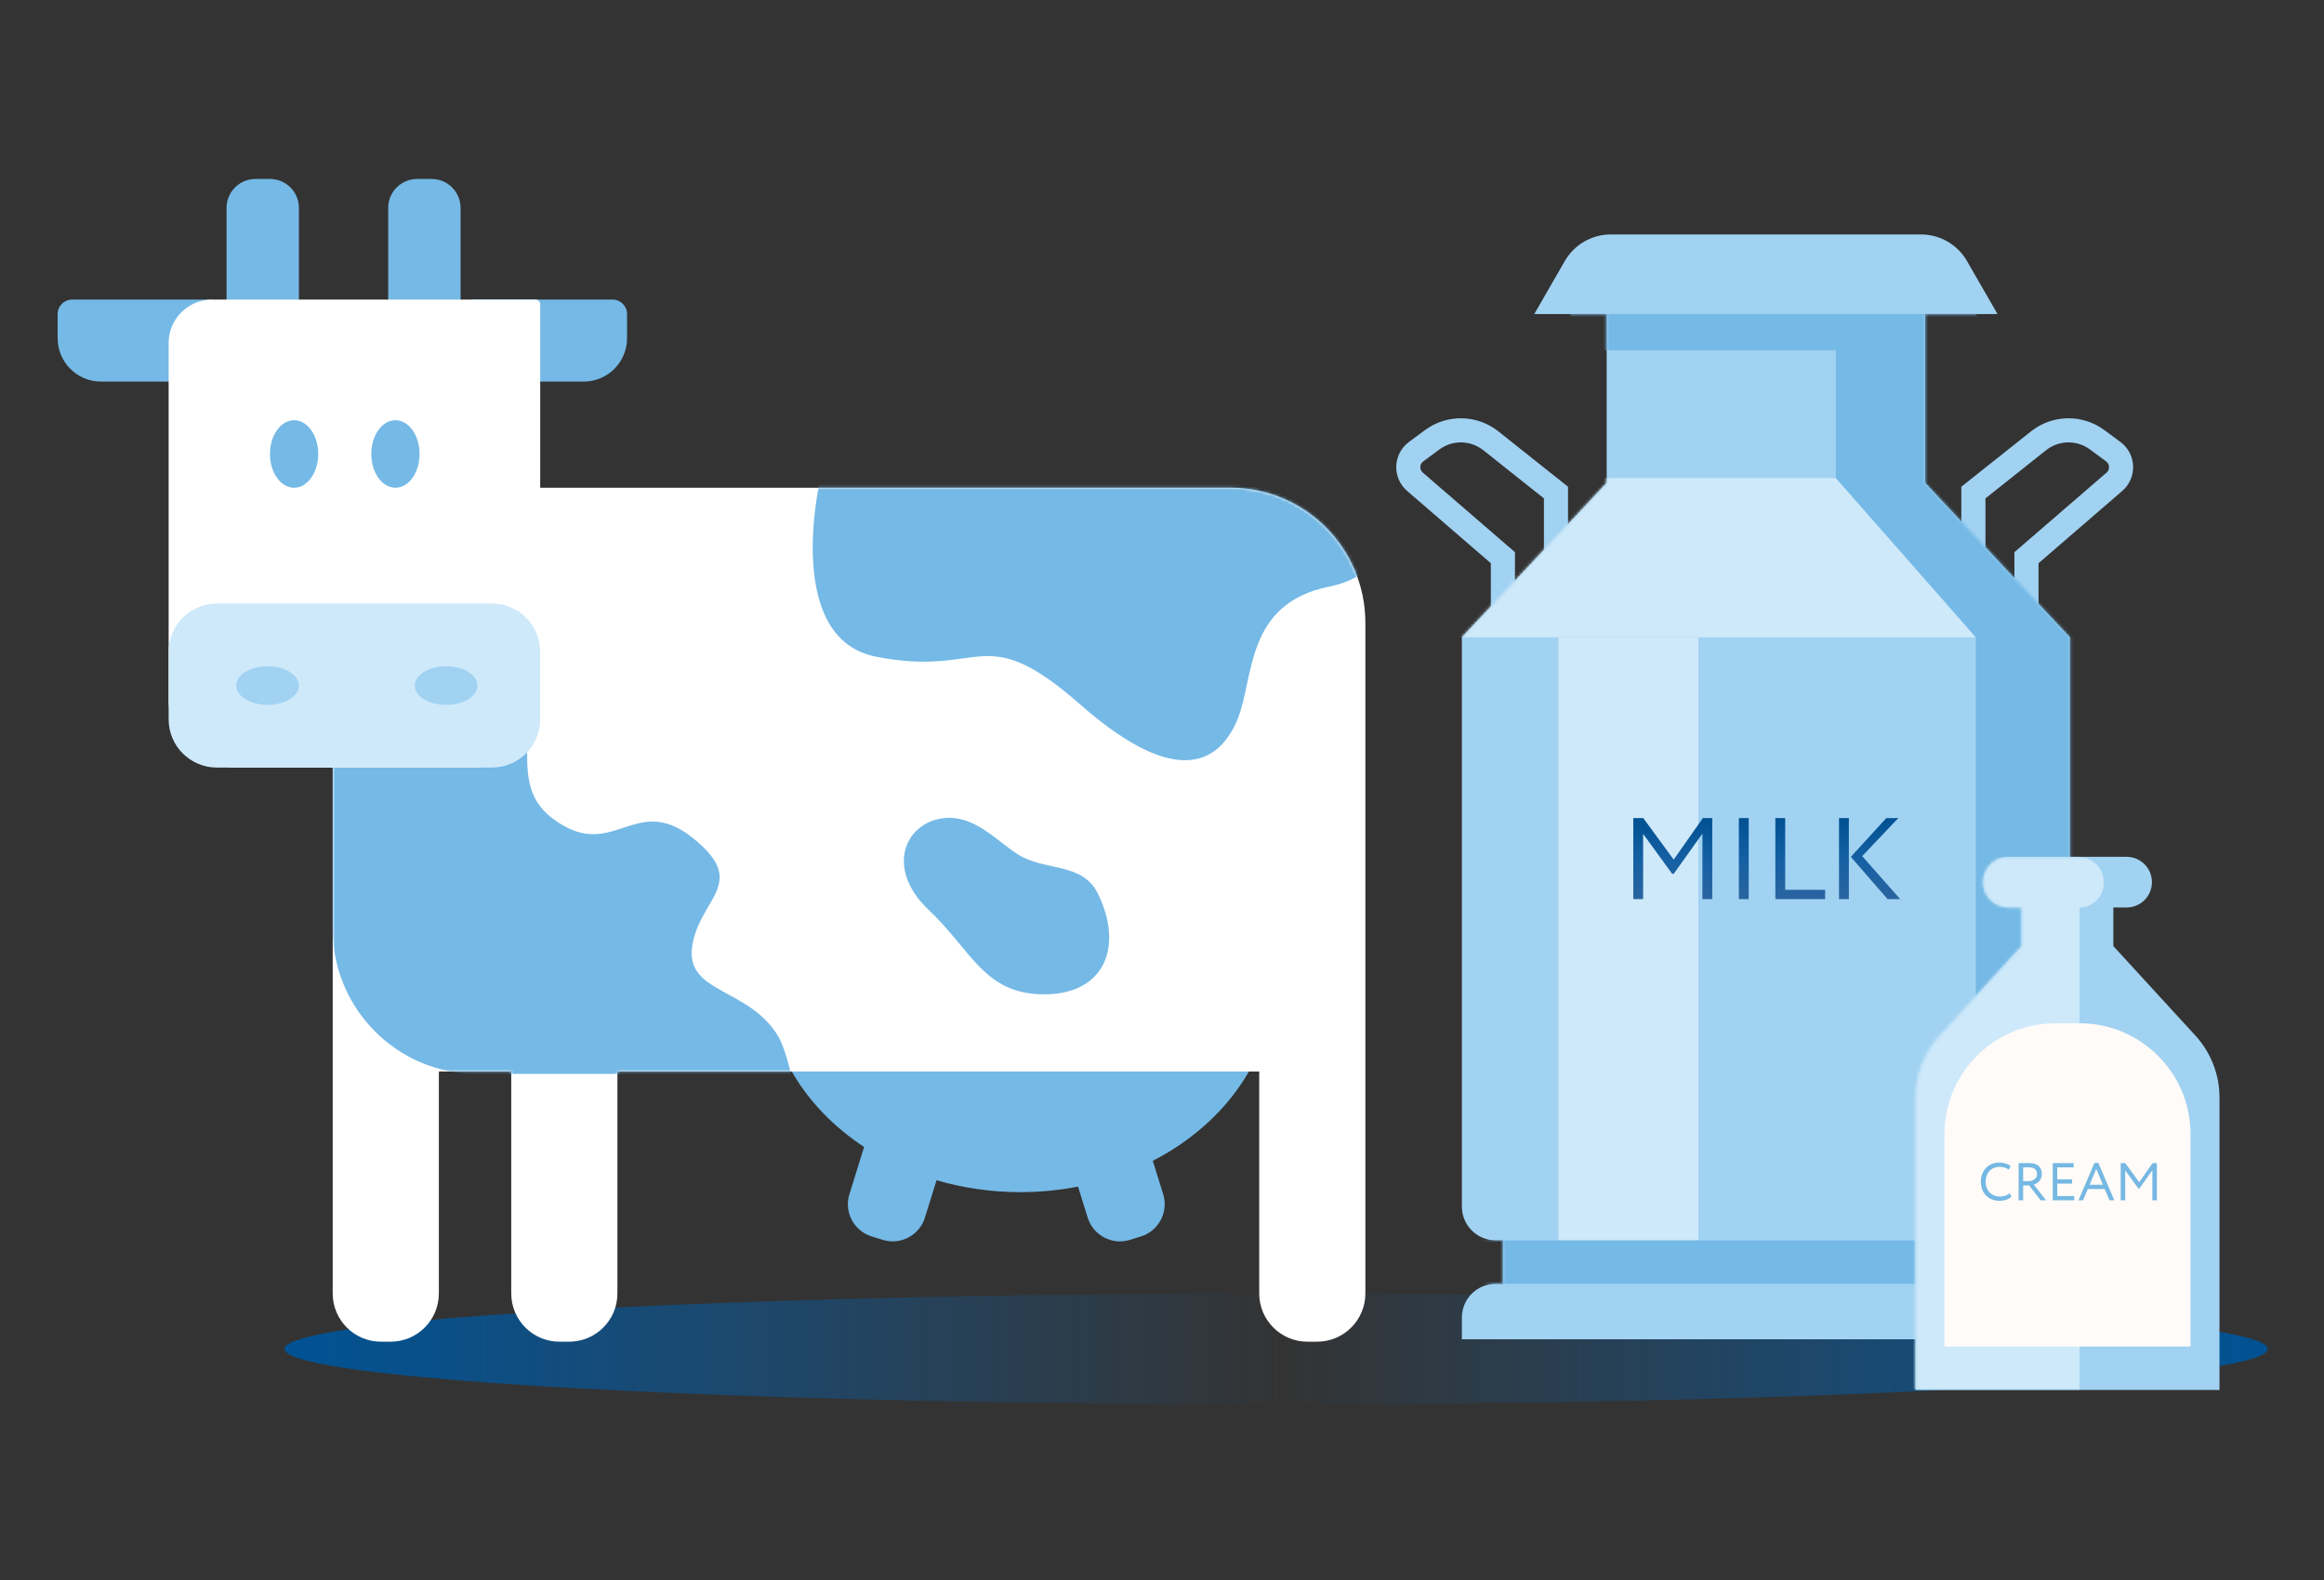 <svg width="766" height="521" viewBox="0 0 766 521" fill="none" xmlns="http://www.w3.org/2000/svg">
<rect x="0" y="0" width="766" height="521" fill="#333333" stroke="none"/>
<ellipse cx="420.607" cy="444.702" rx="326.853" ry="18.291" fill="url(#paint0_linear_2117_20016)"/>
<path fill-rule="evenodd" clip-rule="evenodd" d="M74.668 68.543C74.668 63.273 78.941 59 84.212 59H88.983C94.254 59 98.526 63.273 98.526 68.543V113.078H74.668V68.543ZM127.951 68.543C127.951 63.273 132.224 59 137.494 59H142.266C147.536 59 151.809 63.273 151.809 68.543V113.078H127.951V68.543ZM155.785 98.763H201.91C204.546 98.763 206.682 100.899 206.682 103.535V111.487C206.682 119.393 200.273 125.802 192.367 125.802H155.785V98.763ZM23.772 98.763H69.897V125.802H33.315C25.409 125.802 19 119.393 19 111.487V103.535C19 100.899 21.136 98.763 23.772 98.763Z" fill="#75B9E6"/>
<path fill-rule="evenodd" clip-rule="evenodd" d="M419.812 323.027C419.812 348.265 403.872 370.383 379.969 382.694L383.386 393.682C385.212 399.553 381.932 405.793 376.061 407.619L372.441 408.745C366.57 410.571 360.33 407.292 358.504 401.42L355.321 391.188C349.214 392.38 342.85 393.01 336.31 393.01C326.63 393.01 317.334 391.63 308.688 389.091L304.854 401.42C303.028 407.292 296.787 410.571 290.916 408.745L287.297 407.619C281.425 405.793 278.145 399.553 279.972 393.682L284.811 378.12C265.326 365.309 252.807 345.393 252.807 323.027C252.807 284.377 290.193 253.044 336.31 253.044C382.427 253.044 419.812 284.377 419.812 323.027Z" fill="#75B9E6"/>
<path fill-rule="evenodd" clip-rule="evenodd" d="M405.497 160.794H109.66V245.091V337.342V426.411C109.66 435.195 116.781 442.316 125.565 442.316H128.746C137.53 442.316 144.651 435.195 144.651 426.411V353.247H168.509V426.411C168.509 435.195 175.63 442.316 184.415 442.316H187.596C196.38 442.316 203.501 435.195 203.501 426.411V353.247H415.041V426.411C415.041 435.195 422.162 442.316 430.946 442.316H434.127C442.911 442.316 450.032 435.195 450.032 426.411V337.342V245.091V205.328C450.032 180.733 430.093 160.794 405.497 160.794Z" fill="white"/>
<mask id="mask0_2117_20016" style="mask-type:alpha" maskUnits="userSpaceOnUse" x="109" y="160" width="342" height="283">
<path fill-rule="evenodd" clip-rule="evenodd" d="M405.497 160.794H109.66V245.091V337.342V426.411C109.66 435.195 116.781 442.316 125.565 442.316H128.746C137.53 442.316 144.651 435.195 144.651 426.411V353.247H168.509V426.411C168.509 435.195 175.63 442.316 184.415 442.316H187.596C196.38 442.316 203.501 435.195 203.501 426.411V353.247H415.041V426.411C415.041 435.195 422.162 442.316 430.946 442.316H434.127C442.911 442.316 450.032 435.195 450.032 426.411V337.342V245.091V205.328C450.032 180.733 430.093 160.794 405.497 160.794Z" fill="white"/>
</mask>
<g mask="url(#mask0_2117_20016)">
<path d="M288.594 216.462C259.965 210.736 267.122 163.709 274.279 143.298C294.161 134.285 334.56 116.259 337.105 116.259C340.286 116.259 405.497 117.849 407.883 118.645C409.792 119.281 447.911 142.237 469.914 156.022C466.468 165.035 460.371 188.946 438.103 193.399C410.269 198.966 413.45 223.619 407.883 237.139C402.316 250.658 388.797 260.997 356.191 232.367C323.585 203.738 324.381 223.619 288.594 216.462Z" fill="#75B9E6"/>
<path d="M310.861 269.744C321.041 268.472 328.357 277.119 335.514 281.673C344.262 287.24 356.668 284.218 361.758 294.398C370.506 311.893 364.144 327.799 344.262 327.799C324.381 327.799 320.404 313.484 306.09 299.964C291.775 286.445 298.137 271.335 310.861 269.744Z" fill="#75B9E6"/>
<path d="M256.783 342.113C258.601 345.294 260.76 354.042 260.76 354.042H157.376C131.023 354.042 109.66 332.679 109.66 306.326V221.233C114.697 217.257 119.839 211.213 151.014 218.848C189.981 228.391 162.147 254.634 182.029 269.744C201.91 284.854 209.068 260.997 228.154 276.107C247.24 291.217 230.54 295.988 228.154 311.893C225.768 327.799 247.24 325.413 256.783 342.113Z" fill="#75B9E6"/>
</g>
<path d="M55.582 113.078C55.582 105.172 61.991 98.763 69.897 98.763H176.462C177.34 98.763 178.052 99.475 178.052 100.353V230.776C178.052 243.074 168.083 253.044 155.785 253.044H77.849C65.552 253.044 55.582 243.074 55.582 230.776V113.078Z" fill="white"/>
<path d="M55.582 214.872C55.582 206.087 62.703 198.966 71.487 198.966H162.147C170.931 198.966 178.052 206.087 178.052 214.872V237.139C178.052 245.923 170.931 253.044 162.147 253.044H71.487C62.703 253.044 55.582 245.923 55.582 237.139V214.872Z" fill="#CEE9FA"/>
<ellipse cx="130.337" cy="149.66" rx="7.953" ry="11.134" fill="#75B9E6"/>
<ellipse cx="96.936" cy="149.66" rx="7.953" ry="11.134" fill="#75B9E6"/>
<ellipse cx="88.188" cy="226.005" rx="6.362" ry="10.338" transform="rotate(90 88.188 226.005)" fill="#A1D2F2"/>
<ellipse cx="147.037" cy="226.005" rx="6.362" ry="10.338" transform="rotate(90 147.037 226.005)" fill="#A1D2F2"/>
<path d="M530.926 77.291H579.66H633.166C639.424 77.291 645.205 80.633 648.328 86.057L658.391 103.534H634.533V159.203L682.249 210.1V397.781C682.249 403.93 677.264 408.915 671.115 408.915H668.729V423.23H671.115C677.264 423.23 682.249 428.215 682.249 434.364V441.521H579.66H481.843V434.364C481.843 428.215 486.827 423.23 492.976 423.23H495.362V408.915H492.976C486.827 408.915 481.843 403.93 481.843 397.781V210.1L529.558 159.203V103.534H505.701L515.763 86.057C518.886 80.633 524.668 77.291 530.926 77.291Z" fill="#A1D2F2"/>
<path d="M495.362 204.533V183.856L466.387 158.832C463.302 156.168 463.483 151.331 466.758 148.905L472.034 144.997C477.819 140.711 485.762 140.846 491.398 145.326L512.858 162.384V192.604" stroke="#A1D2F2" stroke-width="7.953"/>
<path d="M667.934 204.533V183.856L696.909 158.832C699.994 156.168 699.813 151.331 696.538 148.905L691.262 144.997C685.477 140.711 677.534 140.846 671.898 145.326L650.438 162.384V192.604" stroke="#A1D2F2" stroke-width="7.953"/>
<mask id="mask1_2117_20016" style="mask-type:alpha" maskUnits="userSpaceOnUse" x="481" y="77" width="202" height="365">
<path d="M530.926 77.291H579.66H633.166C639.424 77.291 645.205 80.633 648.328 86.057L658.391 103.534H634.533V159.203L682.249 210.1V397.781C682.249 403.93 677.264 408.915 671.115 408.915H668.729V423.23H671.115C677.264 423.23 682.249 428.215 682.249 434.364V441.521H579.66H481.843V434.364C481.843 428.215 486.827 423.23 492.976 423.23H495.362V408.915H492.976C486.827 408.915 481.843 403.93 481.843 397.781V210.1L529.558 159.203V103.534H505.701L515.763 86.057C518.886 80.633 524.668 77.291 530.926 77.291Z" fill="#D9D9D9"/>
</mask>
<g mask="url(#mask1_2117_20016)">
<rect x="475.481" y="157.612" width="240.169" height="52.487" fill="#CEE9FA"/>
<rect x="513.653" y="210.1" width="46.125" height="198.816" fill="#CEE9FA"/>
<path d="M651.234 103.535H527.968H517.629V115.464H605.108V157.613L651.234 210.1V408.915H474.685V423.23H667.934H679.863L722.807 354.838L726.783 288.831L706.107 193.399L651.234 103.535Z" fill="#75B9E6"/>
</g>
<path d="M661.97 282.469H680.658H700.937C705.549 282.469 709.288 286.208 709.288 290.819C709.288 295.431 705.549 299.17 700.937 299.17H696.563V311.894L723.612 341.401C728.721 346.974 731.555 354.261 731.555 361.821V458.222H680.658H631.352V361.821C631.352 354.261 634.186 346.974 639.295 341.401L666.343 311.894V299.17H661.97C657.358 299.17 653.619 295.431 653.619 290.819C653.619 286.208 657.358 282.469 661.97 282.469Z" fill="#A1D2F2"/>
<mask id="mask2_2117_20016" style="mask-type:alpha" maskUnits="userSpaceOnUse" x="631" y="282" width="101" height="177">
<path d="M661.97 282.469H680.658H700.937C705.549 282.469 709.288 286.208 709.288 290.819C709.288 295.431 705.549 299.17 700.937 299.17H696.563V311.894L723.612 341.401C728.721 346.974 731.555 354.261 731.555 361.821V458.222H680.658H631.352V361.821C631.352 354.261 634.186 346.974 639.295 341.401L666.343 311.894V299.17H661.97C657.358 299.17 653.619 295.431 653.619 290.819C653.619 286.208 657.358 282.469 661.97 282.469Z" fill="#A1D2F2"/>
</mask>
<g mask="url(#mask2_2117_20016)">
<path d="M650.836 282.469H669.525H685.032C689.644 282.469 693.382 286.207 693.382 290.819V291.217C693.382 295.609 689.822 299.169 685.43 299.169V311.893V350.066V458.222H669.525H620.218V361.821C620.218 354.26 623.052 346.974 628.161 341.401L655.21 311.893V299.169H650.836C646.224 299.169 642.486 295.431 642.486 290.819C642.486 286.207 646.224 282.469 650.836 282.469Z" fill="#CEE9FA"/>
</g>
<path d="M640.895 373.924C640.895 353.72 657.273 337.342 677.477 337.342H685.43C705.634 337.342 722.012 353.72 722.012 373.924V443.907H640.895V373.924Z" fill="#FFFBF8"/>
<path d="M538.338 296.406H541.583V274.915L551.164 288.084H551.66L561.127 274.8V296.406H564.372V269.685H561.28L551.66 283.389L541.621 269.685H538.338V296.406ZM573.136 296.406H576.381V269.685H573.136V296.406ZM585.159 296.406H601.573V293.352H588.404V269.685H585.159V296.406ZM625.691 269.685H621.759L610.04 282.473L622.141 296.406H626.302L613.781 282.244L625.691 269.685ZM606.147 296.406H609.391V269.685H606.147V296.406Z" fill="url(#paint1_linear_2117_20016)"/>
<path d="M662.386 393.386C661.547 394.068 660.427 394.471 659.255 394.471C656.42 394.471 654.478 392.494 654.478 389.572C654.478 386.667 656.368 384.673 659.027 384.673C660.304 384.673 661.249 384.988 662.054 385.583L662.736 384.463C661.861 383.711 660.584 383.273 659.01 383.273C655.178 383.273 652.904 386.055 652.904 389.572C652.904 393.386 655.44 395.87 659.115 395.87C660.637 395.87 662.159 395.345 662.981 394.506L662.386 393.386ZM666.835 395.695V390.796H668.829L672.591 395.695H674.41L670.334 390.517C671.681 390.167 672.993 388.959 672.993 387.052C672.993 385.075 671.978 383.413 668.637 383.413C668.287 383.413 666.03 383.448 665.347 383.448V395.695H666.835ZM668.549 384.813C670.719 384.813 671.419 385.81 671.419 387.07C671.419 388.522 670.054 389.397 668.637 389.397H666.835V384.848C667.412 384.83 668.164 384.813 668.549 384.813ZM676.59 395.695H683.676V394.296H678.077V390.202H682.976V388.802H678.077V384.848H683.501V383.448H676.59V395.695ZM685.079 395.695H686.583L688.14 391.986H693.722L695.296 395.695H696.888L691.622 383.378H690.345L685.079 395.695ZM690.94 385.355L693.144 390.587H688.735L690.94 385.355ZM698.989 395.695H700.476V385.845L704.868 391.881H705.095L709.434 385.793V395.695H710.921V383.448H709.504L705.095 389.729L700.494 383.448H698.989V395.695Z" fill="#75B8E3"/>
<defs>
<linearGradient id="paint0_linear_2117_20016" x1="98.526" y1="445.498" x2="747.46" y2="445.498" gradientUnits="userSpaceOnUse">
<stop stop-color="#015293"/>
<stop offset="0.5" stop-color="#1560A3" stop-opacity="0"/>
<stop offset="1" stop-color="#015293"/>
</linearGradient>
<linearGradient id="paint1_linear_2117_20016" x1="581.618" y1="270.318" x2="581.618" y2="296.818" gradientUnits="userSpaceOnUse">
<stop stop-color="#015293"/>
<stop offset="0.5" stop-color="#1560A3"/>
<stop offset="1" stop-color="#2B649F"/>
</linearGradient>
</defs>
</svg>
